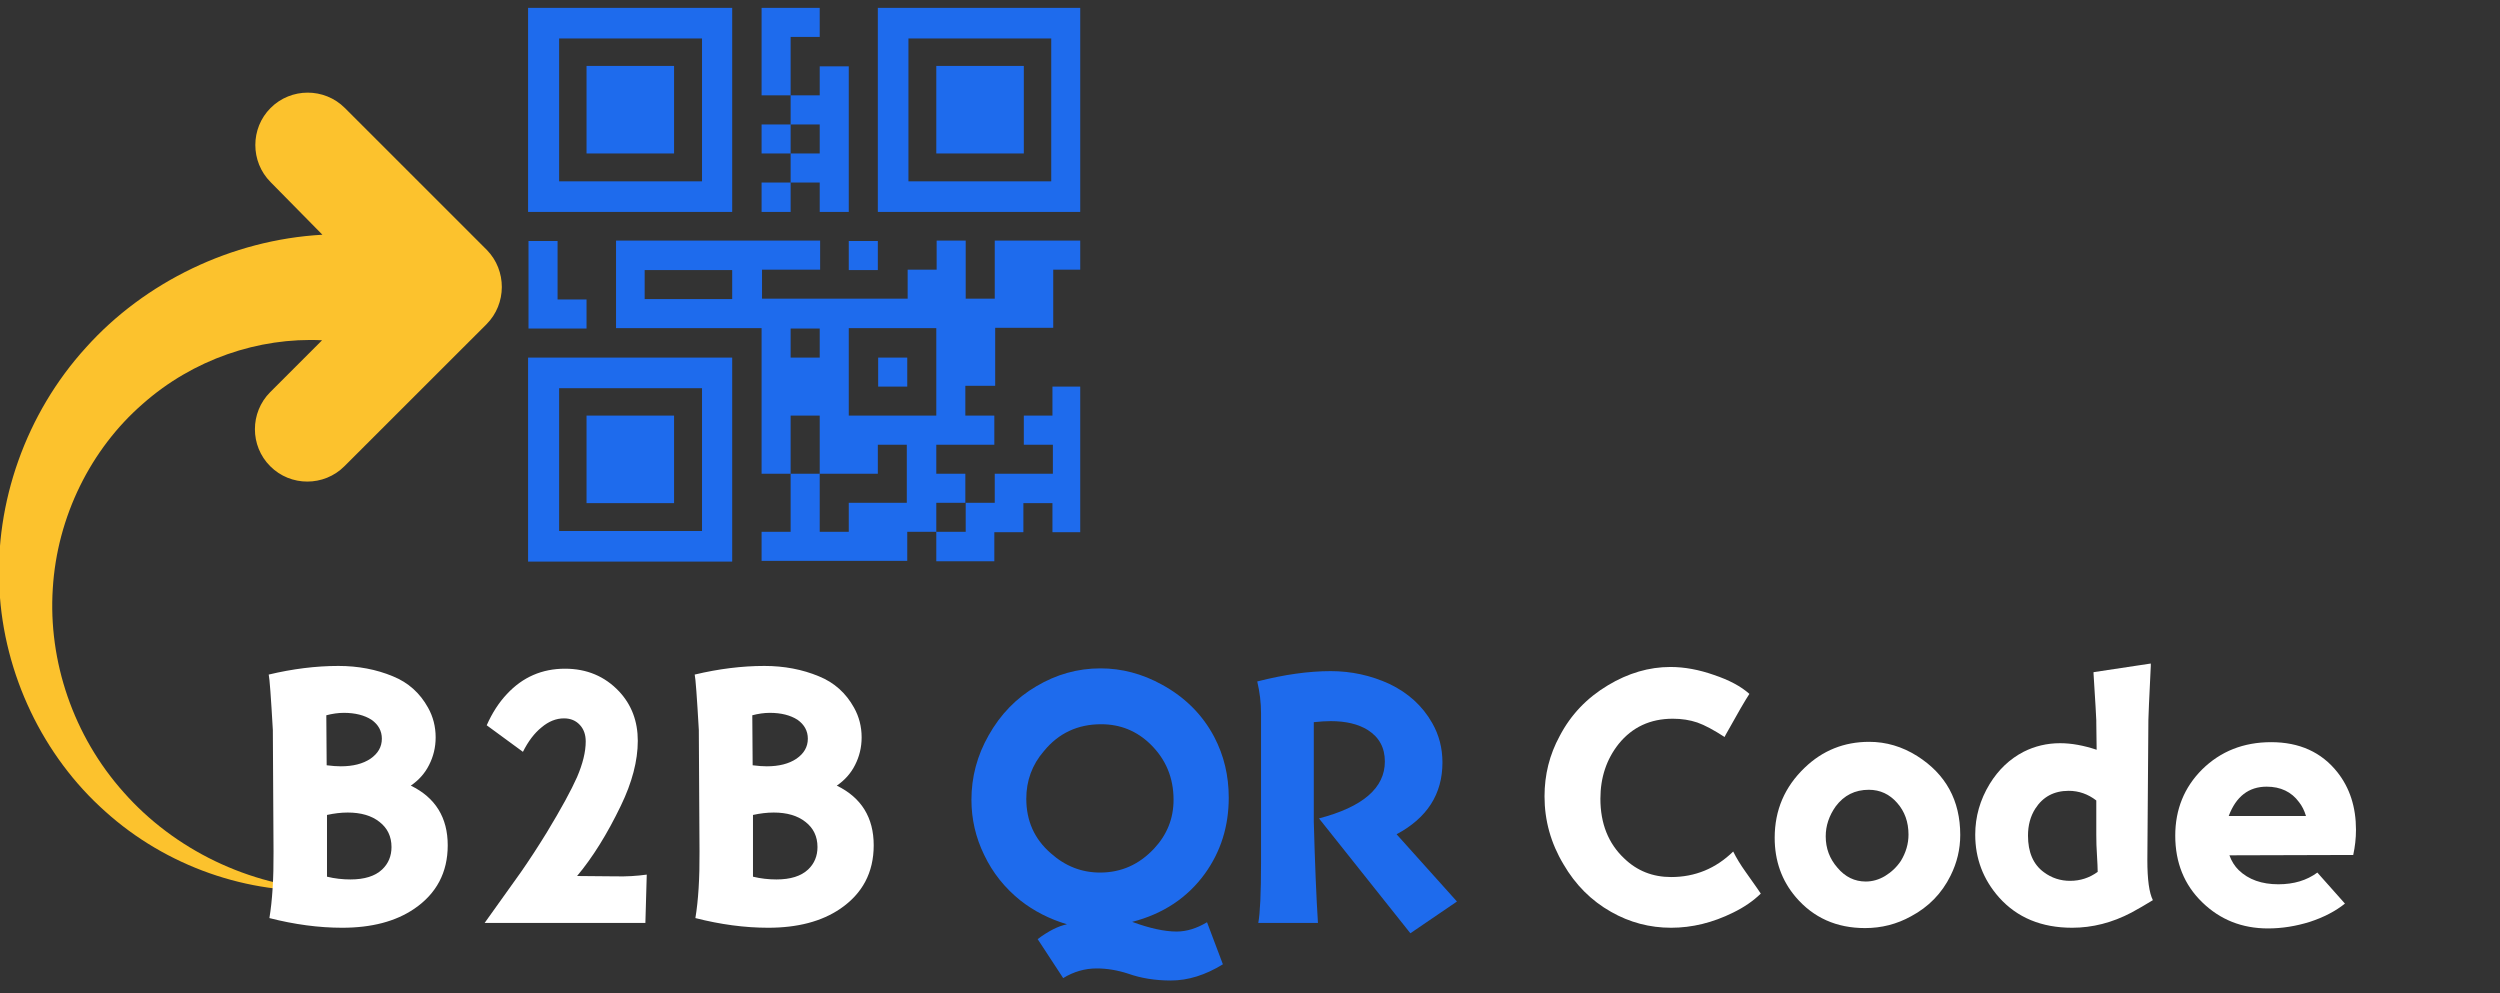 <svg xmlns="http://www.w3.org/2000/svg" xmlns:xlink="http://www.w3.org/1999/xlink" width="151" zoomAndPan="magnify" viewBox="0 0 113.25 45" height="60" preserveAspectRatio="xMidYMid meet" version="1.0"><rect x="0" y="0" width="113.25" height="45" fill="#333333" stroke="none"/><defs><g/><clipPath id="aa7ec6adab"><path d="M 0 4 L 23 4 L 23 40.574 L 0 40.574 Z M 0 4 " clip-rule="nonzero"/></clipPath><clipPath id="f80b09c71a"><path d="M 23 0.34 L 48.934 0.34 L 48.934 26 L 23 26 Z M 23 0.34 " clip-rule="nonzero"/></clipPath><clipPath id="c81e72289d"><path d="M 44 30 L 56 30 L 56 44.852 L 44 44.852 Z M 44 30 " clip-rule="nonzero"/></clipPath></defs><g clip-path="url(#aa7ec6adab)"><path fill="#fcc22d" d="M 22.039 14.688 L 15.602 21.121 C 14.676 22.047 13.164 22.047 12.242 21.121 C 11.316 20.199 11.316 18.688 12.242 17.762 L 14.59 15.414 C 11.707 15.273 8.738 16.285 6.465 18.297 C 4.117 20.34 2.586 23.398 2.391 26.668 C 2.18 29.941 3.316 33.336 5.609 35.898 C 7.887 38.477 11.262 40.129 14.836 40.324 C 11.262 40.539 7.531 39.258 4.758 36.75 C 1.965 34.262 0.168 30.562 -0.027 26.668 C -0.238 22.777 1.164 18.738 3.902 15.734 C 6.551 12.785 10.48 10.863 14.605 10.633 L 12.258 8.25 C 11.336 7.324 11.336 5.812 12.258 4.891 C 13.184 3.965 14.695 3.965 15.621 4.891 L 22.055 11.324 C 22.961 12.25 22.961 13.762 22.039 14.688 Z M 22.039 14.688 " fill-opacity="1" fill-rule="nonzero"/></g><g clip-path="url(#f80b09c71a)"><path fill="#1e6bed" d="M 35.816 4.32 L 34.5 4.32 C 34.5 3.148 34.5 1.531 34.5 0.355 C 35.16 0.355 36.477 0.355 37.133 0.355 L 37.133 1.672 L 35.816 1.672 C 35.816 2.328 35.816 3.664 35.816 4.32 Z M 34.5 5.637 L 34.5 6.953 L 35.816 6.953 L 35.816 5.637 Z M 35.816 8.27 L 34.5 8.27 L 34.5 9.602 L 35.816 9.602 Z M 37.133 9.602 L 38.449 9.602 C 38.449 7.484 38.449 5.121 38.449 3.004 L 37.133 3.004 L 37.133 4.32 L 35.816 4.32 L 35.816 5.637 L 37.133 5.637 L 37.133 6.953 L 35.816 6.953 L 35.816 8.27 L 37.133 8.27 Z M 38.449 12.234 L 39.766 12.234 L 39.766 10.918 L 38.449 10.918 Z M 25.258 12.234 L 25.258 10.918 L 23.941 10.918 C 23.941 12.09 23.941 13.707 23.941 14.883 C 24.598 14.883 25.914 14.883 26.57 14.883 L 26.57 13.566 L 25.258 13.566 Z M 39.781 17.512 L 41.098 17.512 L 41.098 16.199 L 39.781 16.199 Z M 43.73 17.512 L 43.73 18.828 L 45.043 18.828 L 45.043 20.145 C 44.387 20.145 43.07 20.145 42.414 20.145 L 42.414 21.461 L 43.73 21.461 L 43.73 22.777 L 42.414 22.777 L 42.414 24.09 L 41.098 24.09 L 41.098 25.406 C 38.98 25.406 36.617 25.406 34.5 25.406 L 34.5 24.09 L 35.816 24.09 C 35.816 23.434 35.816 22.117 35.816 21.461 L 37.133 21.461 C 37.133 22.117 37.133 23.434 37.133 24.09 L 38.449 24.09 L 38.449 22.777 C 39.105 22.777 40.422 22.777 41.078 22.777 C 41.078 22.117 41.078 20.801 41.078 20.145 L 39.766 20.145 L 39.766 21.461 C 39.105 21.461 37.789 21.461 37.133 21.461 C 37.133 20.801 37.133 19.488 37.133 18.828 L 35.816 18.828 C 35.816 19.488 35.816 20.801 35.816 21.461 L 34.5 21.461 C 34.5 19.344 34.5 16.98 34.5 14.863 C 32.387 14.863 30.02 14.863 27.906 14.863 C 27.906 13.691 27.906 12.074 27.906 10.898 C 30.93 10.898 34.129 10.898 37.152 10.898 L 37.152 12.215 C 36.492 12.215 35.176 12.215 34.52 12.215 L 34.52 13.531 C 36.637 13.531 39 13.531 41.117 13.531 L 41.117 12.215 L 42.43 12.215 L 42.43 10.898 L 43.746 10.898 C 43.746 11.559 43.746 12.871 43.746 13.531 L 45.062 13.531 C 45.062 12.871 45.062 11.559 45.062 10.898 C 46.234 10.898 47.855 10.898 49.027 10.898 L 49.027 12.215 L 47.711 12.215 C 47.711 12.871 47.711 14.188 47.711 14.848 C 47.055 14.848 45.738 14.848 45.082 14.848 C 45.082 15.504 45.082 16.82 45.082 17.477 L 43.73 17.477 Z M 33.168 13.547 L 33.168 12.234 C 31.996 12.234 30.375 12.234 29.203 12.234 L 29.203 13.547 Z M 35.816 16.199 L 37.133 16.199 L 37.133 14.883 L 35.816 14.883 Z M 42.414 14.863 C 41.238 14.863 39.621 14.863 38.449 14.863 C 38.449 16.039 38.449 17.656 38.449 18.828 C 39.621 18.828 41.238 18.828 42.414 18.828 C 42.414 17.656 42.414 16.055 42.414 14.863 Z M 42.414 24.109 L 42.414 25.426 C 43.07 25.426 44.387 25.426 45.043 25.426 L 45.043 24.109 L 46.359 24.109 L 46.359 22.793 L 47.676 22.793 L 47.676 24.109 L 48.992 24.109 C 48.992 21.992 48.992 19.629 48.992 17.512 L 47.676 17.512 L 47.676 18.828 L 46.379 18.828 L 46.379 20.145 L 47.695 20.145 L 47.695 21.461 C 47.035 21.461 45.719 21.461 45.062 21.461 L 45.062 22.777 L 43.746 22.777 L 43.746 24.09 L 42.414 24.09 Z M 26.57 6.953 L 30.535 6.953 L 30.535 2.988 L 26.57 2.988 Z M 33.168 0.355 L 33.168 9.602 L 23.922 9.602 L 23.922 0.355 Z M 31.801 1.742 L 25.328 1.742 L 25.328 8.215 L 31.801 8.215 Z M 42.414 6.953 L 46.379 6.953 L 46.379 2.988 L 42.414 2.988 Z M 49.008 0.355 L 49.008 9.602 L 39.766 9.602 L 39.766 0.355 Z M 47.621 1.742 L 41.152 1.742 L 41.152 8.215 L 47.621 8.215 Z M 26.57 22.793 L 30.535 22.793 L 30.535 18.828 L 26.57 18.828 Z M 33.168 16.199 L 33.168 25.441 L 23.922 25.441 L 23.922 16.199 Z M 31.801 17.586 L 25.328 17.586 L 25.328 24.055 L 31.801 24.055 Z M 31.801 17.586 " fill-opacity="1" fill-rule="nonzero"/></g><g fill="#ffffff" fill-opacity="1"><g transform="translate(11.329, 41.808)"><g><path d="M 0.844 -11.25 C 1.926 -11.508 2.977 -11.641 4 -11.641 C 4.895 -11.641 5.719 -11.484 6.469 -11.172 C 7.164 -10.891 7.695 -10.414 8.062 -9.75 C 8.289 -9.344 8.406 -8.895 8.406 -8.406 C 8.406 -7.957 8.305 -7.539 8.109 -7.156 C 7.922 -6.781 7.645 -6.469 7.281 -6.219 C 8.395 -5.676 8.953 -4.773 8.953 -3.516 C 8.953 -2.285 8.445 -1.328 7.438 -0.641 C 6.594 -0.066 5.504 0.219 4.172 0.219 C 3.109 0.219 2.008 0.07 0.875 -0.219 C 1.008 -1.02 1.07 -2.02 1.062 -3.219 L 1.031 -8.688 L 1.031 -8.734 C 0.945 -10.242 0.883 -11.082 0.844 -11.25 Z M 3.453 -9.406 L 3.469 -7.141 C 3.719 -7.109 3.93 -7.094 4.109 -7.094 C 4.66 -7.094 5.109 -7.207 5.453 -7.438 C 5.797 -7.676 5.969 -7.977 5.969 -8.344 C 5.969 -8.695 5.812 -8.984 5.5 -9.203 C 5.176 -9.41 4.758 -9.516 4.25 -9.516 C 3.988 -9.516 3.723 -9.477 3.453 -9.406 Z M 3.484 -4.891 L 3.484 -2.094 C 3.836 -2.008 4.191 -1.969 4.547 -1.969 C 5.18 -1.969 5.66 -2.117 5.984 -2.422 C 6.266 -2.691 6.406 -3.031 6.406 -3.438 C 6.406 -3.914 6.223 -4.297 5.859 -4.578 C 5.504 -4.859 5.023 -5 4.422 -5 C 4.117 -5 3.805 -4.961 3.484 -4.891 Z M 3.484 -4.891 "/></g></g></g><g fill="#ffffff" fill-opacity="1"><g transform="translate(20.845, 41.808)"><g><path d="M 1.203 -8.953 C 1.453 -9.516 1.758 -9.988 2.125 -10.375 C 2.832 -11.133 3.707 -11.516 4.75 -11.516 C 5.738 -11.516 6.555 -11.172 7.203 -10.484 C 7.766 -9.879 8.047 -9.133 8.047 -8.25 C 8.047 -7.344 7.789 -6.363 7.281 -5.312 C 6.664 -4.031 6.004 -2.969 5.297 -2.125 L 7.062 -2.109 C 7.531 -2.098 7.992 -2.125 8.453 -2.188 L 8.391 0 L 1.109 0 L 2.75 -2.297 C 3.133 -2.848 3.523 -3.445 3.922 -4.094 C 4.578 -5.176 5.035 -6.016 5.297 -6.609 C 5.555 -7.211 5.688 -7.75 5.688 -8.219 C 5.688 -8.531 5.598 -8.781 5.422 -8.969 C 5.242 -9.164 5.004 -9.266 4.703 -9.266 C 4.348 -9.266 4.008 -9.129 3.688 -8.859 C 3.363 -8.598 3.082 -8.227 2.844 -7.75 Z M 1.203 -8.953 "/></g></g></g><g fill="#ffffff" fill-opacity="1"><g transform="translate(30.626, 41.808)"><g><path d="M 0.844 -11.25 C 1.926 -11.508 2.977 -11.641 4 -11.641 C 4.895 -11.641 5.719 -11.484 6.469 -11.172 C 7.164 -10.891 7.695 -10.414 8.062 -9.75 C 8.289 -9.344 8.406 -8.895 8.406 -8.406 C 8.406 -7.957 8.305 -7.539 8.109 -7.156 C 7.922 -6.781 7.645 -6.469 7.281 -6.219 C 8.395 -5.676 8.953 -4.773 8.953 -3.516 C 8.953 -2.285 8.445 -1.328 7.438 -0.641 C 6.594 -0.066 5.504 0.219 4.172 0.219 C 3.109 0.219 2.008 0.07 0.875 -0.219 C 1.008 -1.02 1.07 -2.02 1.062 -3.219 L 1.031 -8.688 L 1.031 -8.734 C 0.945 -10.242 0.883 -11.082 0.844 -11.25 Z M 3.453 -9.406 L 3.469 -7.141 C 3.719 -7.109 3.93 -7.094 4.109 -7.094 C 4.66 -7.094 5.109 -7.207 5.453 -7.438 C 5.797 -7.676 5.969 -7.977 5.969 -8.344 C 5.969 -8.695 5.812 -8.984 5.5 -9.203 C 5.176 -9.41 4.758 -9.516 4.25 -9.516 C 3.988 -9.516 3.723 -9.477 3.453 -9.406 Z M 3.484 -4.891 L 3.484 -2.094 C 3.836 -2.008 4.191 -1.969 4.547 -1.969 C 5.18 -1.969 5.66 -2.117 5.984 -2.422 C 6.266 -2.691 6.406 -3.031 6.406 -3.438 C 6.406 -3.914 6.223 -4.297 5.859 -4.578 C 5.504 -4.859 5.023 -5 4.422 -5 C 4.117 -5 3.805 -4.961 3.484 -4.891 Z M 3.484 -4.891 "/></g></g></g><g fill="#000000" fill-opacity="1"><g transform="translate(40.154, 41.808)"><g/></g></g><g clip-path="url(#c81e72289d)"><g fill="#1e6bed" fill-opacity="1"><g transform="translate(43.553, 41.808)"><g><path d="M 11.125 -0.031 L 11.844 1.875 C 11.051 2.363 10.266 2.609 9.484 2.609 C 8.773 2.609 8.129 2.504 7.547 2.297 C 7.066 2.141 6.594 2.062 6.125 2.062 C 5.594 2.062 5.086 2.207 4.609 2.5 L 3.453 0.734 C 3.941 0.367 4.383 0.145 4.781 0.062 C 3.988 -0.176 3.285 -0.535 2.672 -1.016 C 1.961 -1.586 1.414 -2.273 1.031 -3.078 C 0.645 -3.867 0.453 -4.703 0.453 -5.578 C 0.453 -6.609 0.711 -7.582 1.234 -8.5 C 1.766 -9.445 2.484 -10.188 3.391 -10.719 C 4.297 -11.258 5.266 -11.531 6.297 -11.531 C 7.266 -11.531 8.191 -11.285 9.078 -10.797 C 10.129 -10.223 10.922 -9.43 11.453 -8.422 C 11.891 -7.586 12.109 -6.672 12.109 -5.672 C 12.109 -4.379 11.75 -3.234 11.031 -2.234 C 10.238 -1.141 9.141 -0.41 7.734 -0.047 C 8.523 0.242 9.195 0.391 9.75 0.391 C 10.195 0.391 10.656 0.25 11.125 -0.031 Z M 6.328 -9 C 5.266 -9 4.398 -8.594 3.734 -7.781 C 3.203 -7.164 2.938 -6.445 2.938 -5.625 C 2.938 -4.625 3.305 -3.801 4.047 -3.156 C 4.703 -2.57 5.445 -2.281 6.281 -2.281 C 7.238 -2.281 8.055 -2.645 8.734 -3.375 C 9.316 -4 9.609 -4.734 9.609 -5.578 C 9.609 -6.578 9.258 -7.414 8.562 -8.094 C 7.945 -8.695 7.203 -9 6.328 -9 Z M 6.328 -9 "/></g></g></g></g><g fill="#1e6bed" fill-opacity="1"><g transform="translate(56.109, 41.808)"><g><path d="M 0.844 -10.938 C 2.062 -11.25 3.172 -11.406 4.172 -11.406 C 5.109 -11.406 5.992 -11.211 6.828 -10.828 C 7.68 -10.422 8.328 -9.832 8.766 -9.062 C 9.078 -8.52 9.234 -7.922 9.234 -7.266 C 9.234 -5.836 8.539 -4.754 7.156 -4.016 L 9.891 -0.969 L 7.781 0.469 L 3.641 -4.734 C 5.629 -5.254 6.625 -6.113 6.625 -7.312 C 6.625 -7.938 6.367 -8.41 5.859 -8.734 C 5.43 -9.004 4.867 -9.141 4.172 -9.141 C 3.961 -9.141 3.707 -9.125 3.406 -9.094 L 3.406 -4.578 C 3.457 -2.691 3.52 -1.164 3.594 0 L 0.891 0 C 0.973 -0.426 1.016 -1.344 1.016 -2.75 L 1.016 -9.5 C 1.016 -9.977 0.957 -10.457 0.844 -10.938 Z M 0.844 -10.938 "/></g></g></g><g fill="#dadfe5" fill-opacity="1"><g transform="translate(66.115, 41.808)"><g/></g></g><g fill="#ffffff" fill-opacity="1"><g transform="translate(69.514, 41.808)"><g><path d="M 9.734 -10.375 C 9.547 -10.094 9.188 -9.473 8.656 -8.516 L 8.609 -8.422 C 8.117 -8.742 7.707 -8.961 7.375 -9.078 C 7.039 -9.191 6.672 -9.25 6.266 -9.25 C 5.242 -9.25 4.426 -8.867 3.812 -8.109 C 3.258 -7.41 2.984 -6.582 2.984 -5.625 C 2.984 -4.5 3.344 -3.598 4.062 -2.922 C 4.645 -2.359 5.352 -2.078 6.188 -2.078 C 7.27 -2.078 8.207 -2.461 9 -3.234 C 9.145 -2.941 9.332 -2.633 9.562 -2.312 C 9.977 -1.727 10.207 -1.398 10.25 -1.328 C 9.906 -0.992 9.488 -0.707 9 -0.469 C 8.07 -0.008 7.133 0.219 6.188 0.219 C 5.219 0.219 4.312 -0.02 3.469 -0.5 C 2.57 -1.008 1.852 -1.727 1.312 -2.656 C 0.738 -3.613 0.453 -4.641 0.453 -5.734 C 0.453 -6.711 0.68 -7.625 1.141 -8.469 C 1.641 -9.426 2.367 -10.191 3.328 -10.766 C 4.242 -11.316 5.188 -11.594 6.156 -11.594 C 6.789 -11.594 7.445 -11.473 8.125 -11.234 C 8.812 -11.004 9.348 -10.719 9.734 -10.375 Z M 9.734 -10.375 "/></g></g></g><g fill="#ffffff" fill-opacity="1"><g transform="translate(80.049, 41.808)"><g><path d="M 4.625 -8.203 C 5.395 -8.203 6.117 -7.988 6.797 -7.562 C 8.098 -6.738 8.75 -5.547 8.75 -3.984 C 8.75 -3.336 8.602 -2.723 8.312 -2.141 C 7.914 -1.336 7.316 -0.723 6.516 -0.297 C 5.879 0.055 5.188 0.234 4.438 0.234 C 3.145 0.234 2.098 -0.234 1.297 -1.172 C 0.66 -1.922 0.344 -2.816 0.344 -3.859 C 0.344 -5.109 0.797 -6.164 1.703 -7.031 C 2.516 -7.812 3.488 -8.203 4.625 -8.203 Z M 4.609 -6.031 C 3.984 -6.031 3.484 -5.781 3.109 -5.281 C 2.805 -4.852 2.656 -4.398 2.656 -3.922 C 2.656 -3.379 2.832 -2.906 3.188 -2.5 C 3.539 -2.082 3.969 -1.875 4.469 -1.875 C 4.77 -1.875 5.062 -1.957 5.344 -2.125 C 5.633 -2.301 5.875 -2.531 6.062 -2.812 C 6.289 -3.188 6.406 -3.582 6.406 -4 C 6.406 -4.57 6.234 -5.051 5.891 -5.438 C 5.547 -5.832 5.117 -6.031 4.609 -6.031 Z M 4.609 -6.031 "/></g></g></g><g fill="#ffffff" fill-opacity="1"><g transform="translate(89.134, 41.808)"><g><path d="M 8.297 -11.75 L 8.297 -11.641 C 8.223 -10.141 8.188 -9.328 8.188 -9.203 L 8.141 -2.844 C 8.141 -1.969 8.223 -1.363 8.391 -1.031 C 8.035 -0.812 7.711 -0.625 7.422 -0.469 C 6.547 -0.008 5.648 0.219 4.734 0.219 C 3.348 0.219 2.242 -0.238 1.422 -1.156 C 0.703 -1.969 0.344 -2.914 0.344 -4 C 0.344 -4.812 0.562 -5.578 1 -6.297 C 1.395 -6.941 1.906 -7.426 2.531 -7.75 C 3.039 -8.008 3.594 -8.141 4.188 -8.141 C 4.707 -8.141 5.258 -8.039 5.844 -7.844 L 5.828 -9.078 C 5.828 -9.098 5.828 -9.129 5.828 -9.172 C 5.828 -9.273 5.785 -9.984 5.703 -11.297 L 5.703 -11.359 Z M 5.891 -2.312 C 5.891 -2.469 5.879 -2.719 5.859 -3.062 C 5.836 -3.383 5.828 -3.695 5.828 -4 L 5.828 -5.547 C 5.453 -5.836 5.035 -5.984 4.578 -5.984 C 3.91 -5.984 3.406 -5.711 3.062 -5.172 C 2.844 -4.828 2.734 -4.422 2.734 -3.953 C 2.734 -3.203 2.973 -2.648 3.453 -2.297 C 3.805 -2.035 4.203 -1.906 4.641 -1.906 C 5.098 -1.906 5.516 -2.039 5.891 -2.312 Z M 5.891 -2.312 "/></g></g></g><g fill="#ffffff" fill-opacity="1"><g transform="translate(98.195, 41.808)"><g><path d="M 6.781 -2.281 L 8.031 -0.875 C 7.602 -0.531 7.07 -0.254 6.438 -0.047 C 5.812 0.148 5.18 0.25 4.547 0.25 C 3.367 0.25 2.375 -0.145 1.562 -0.938 C 0.75 -1.727 0.344 -2.734 0.344 -3.953 C 0.344 -5.141 0.75 -6.141 1.562 -6.953 C 2.395 -7.773 3.438 -8.188 4.688 -8.188 C 5.969 -8.188 6.969 -7.734 7.688 -6.828 C 8.25 -6.117 8.531 -5.25 8.531 -4.219 C 8.531 -3.832 8.488 -3.453 8.406 -3.078 L 2.797 -3.062 C 2.898 -2.789 3.039 -2.566 3.219 -2.391 C 3.664 -1.961 4.266 -1.75 5.016 -1.75 C 5.711 -1.75 6.301 -1.926 6.781 -2.281 Z M 2.766 -4.844 L 6.266 -4.844 C 6.191 -5.094 6.086 -5.301 5.953 -5.469 C 5.609 -5.938 5.117 -6.172 4.484 -6.172 C 3.672 -6.172 3.098 -5.727 2.766 -4.844 Z M 2.766 -4.844 "/></g></g></g></svg>